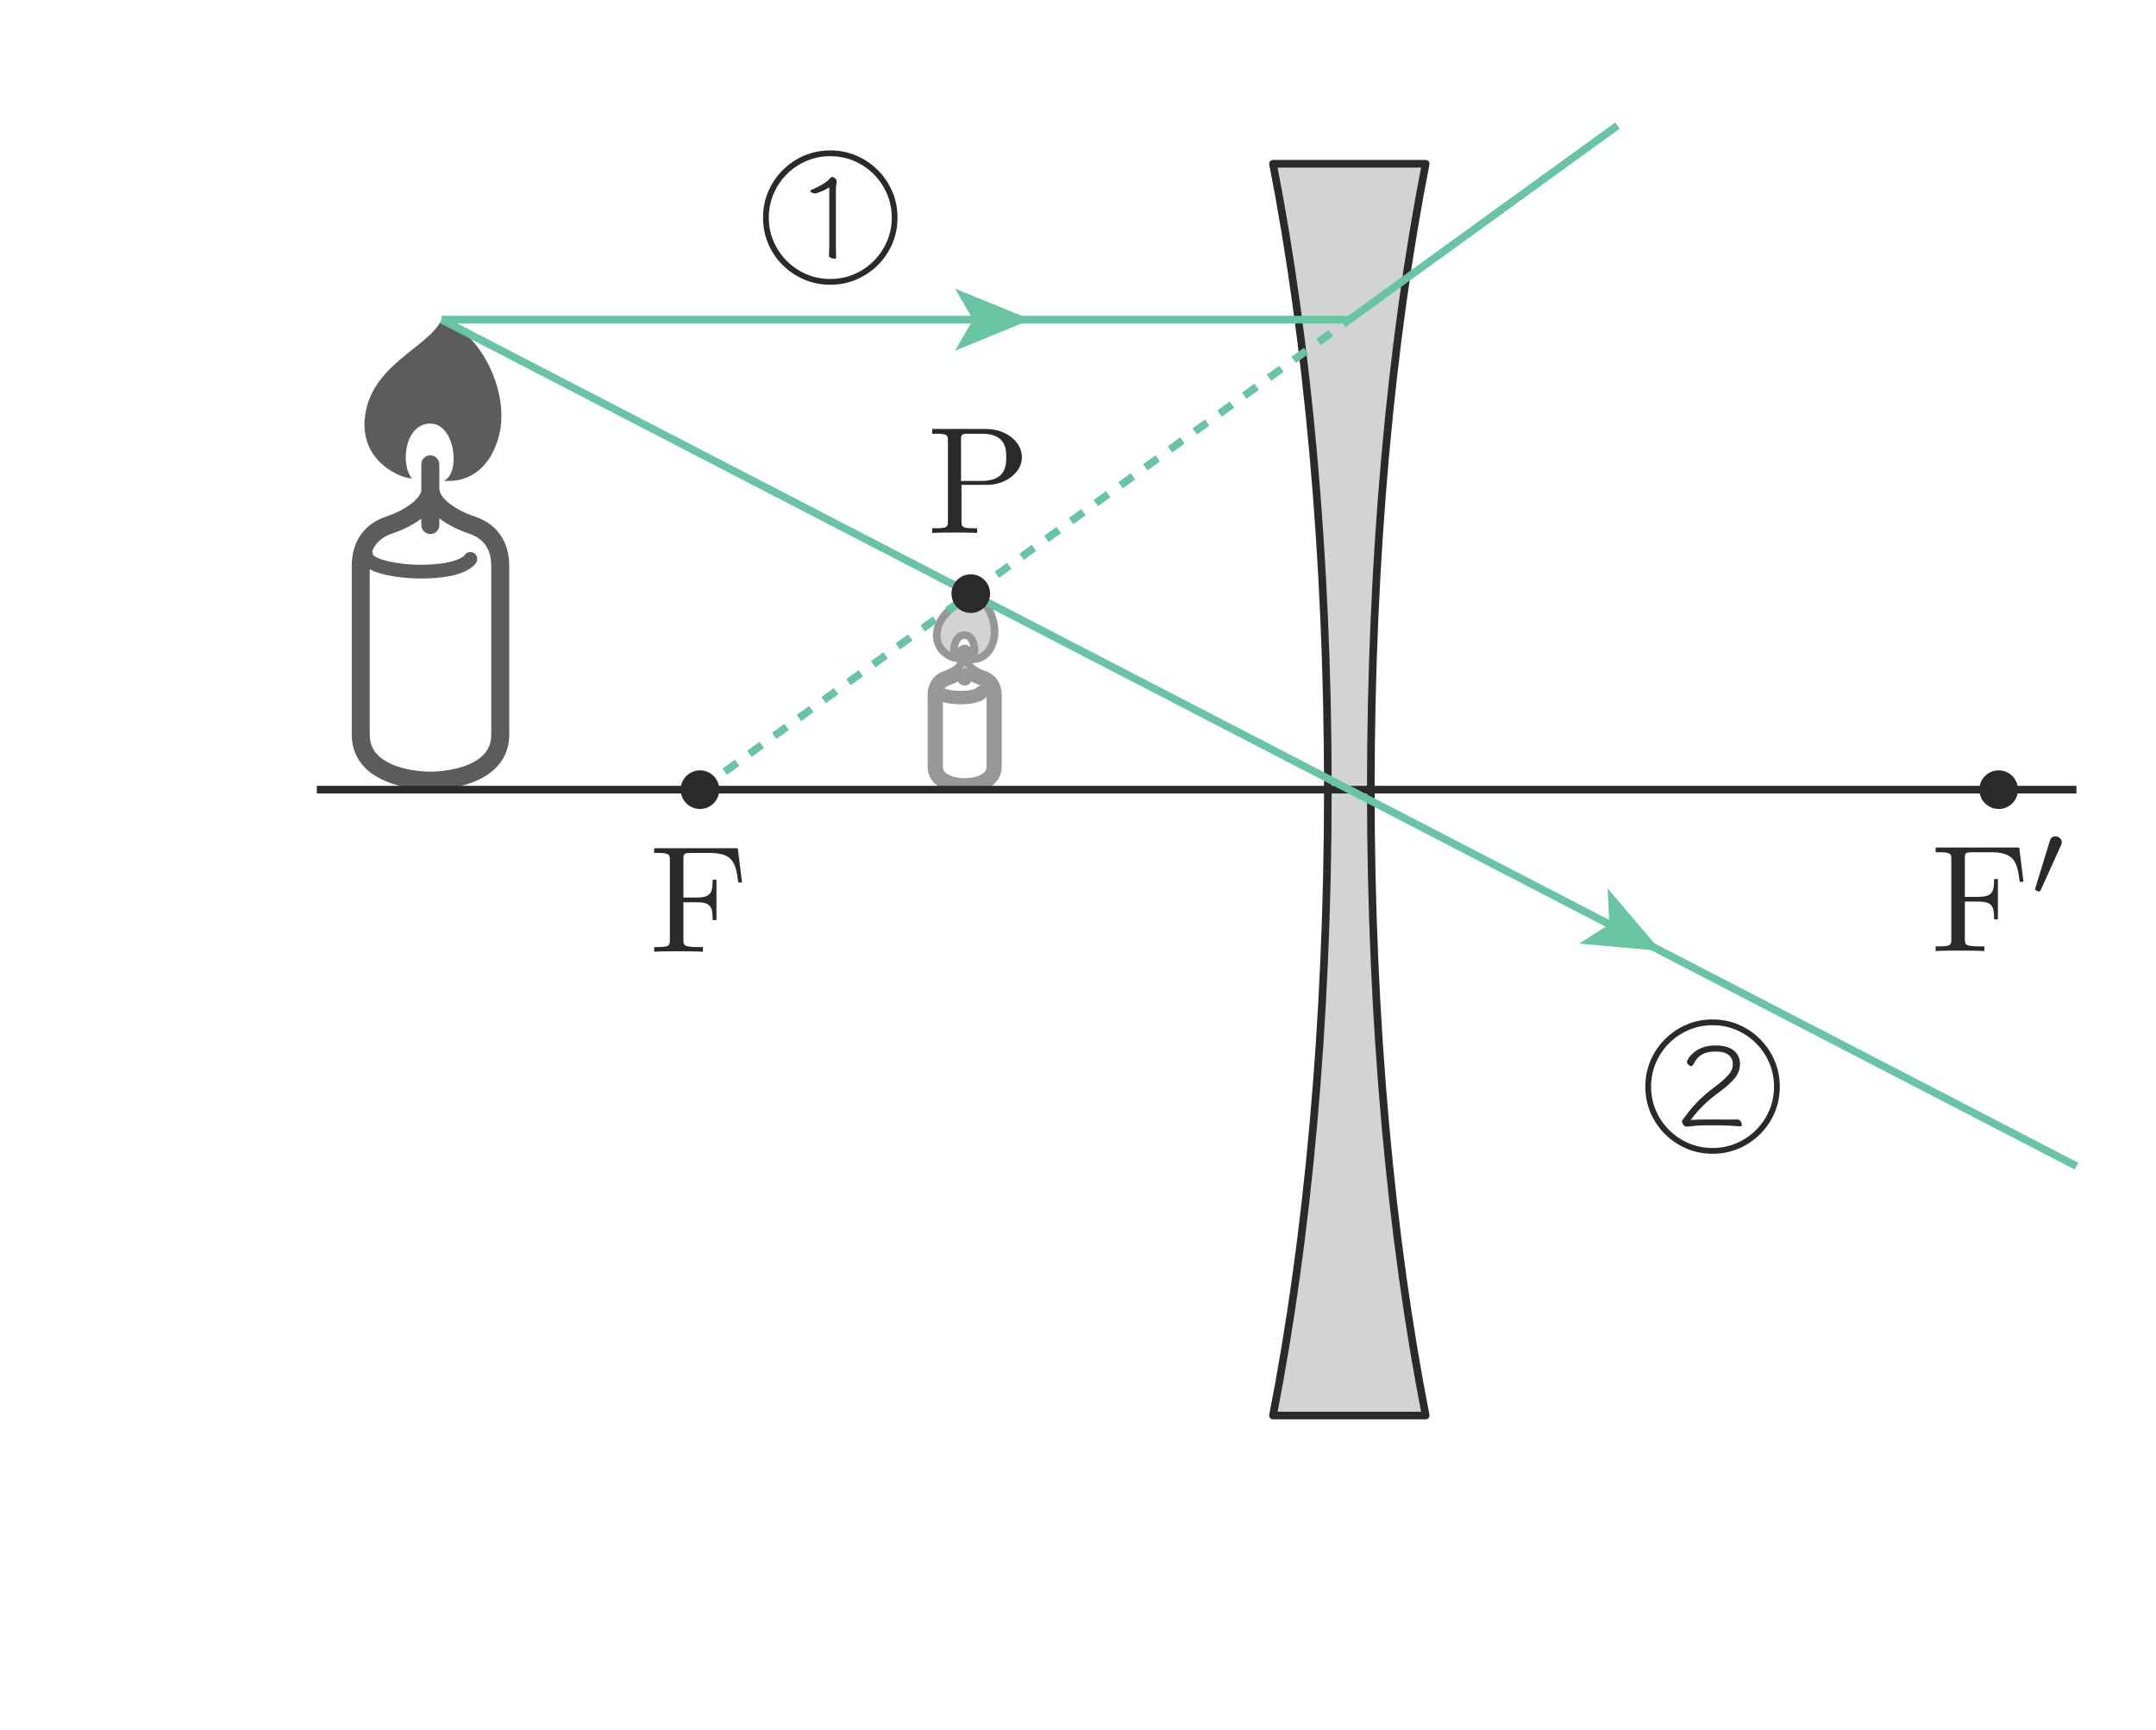 <?xml version="1.0" encoding="UTF-8" standalone="no"?> <svg xmlns="http://www.w3.org/2000/svg" xmlns:xlink="http://www.w3.org/1999/xlink" version="1.1" width="157pt" height="126pt" viewBox="0 0 157 126"><g><path transform="matrix(.004,0,0,-.004,0,126)" d="M 13431.4 16058.6 L 11909.4 16058.6 L 11909.4 15972.7 L 11976.1 15972.7 C 12189.3 15972.7 12195.2 15942.1 12195.2 15842.6 L 12195.2 14389.8 C 12195.2 14290.2 12189.3 14259.4 11976.1 14259.4 L 11909.4 14259.4 L 11909.4 14173.7 C 12006.7 14181.8 12222.7 14181.8 12330.8 14181.8 C 12444.5 14181.8 12696.7 14181.8 12796.8 14173.7 L 12796.8 14259.4 L 12705.3 14259.4 C 12441.8 14259.4 12441.8 14295.5 12441.8 14392.5 L 12441.8 15074.5 L 12680.3 15074.5 C 12946.3 15074.5 12973.8 14986.1 12973.8 14750.3 L 13043.3 14750.3 L 13043.3 15485.1 L 12973.8 15485.1 C 12973.8 15252.1 12946.3 15160.6 12680.3 15160.6 L 12441.8 15160.6 L 12441.8 15861.8 C 12441.8 15953.2 12447.3 15972.7 12577.7 15972.7 L 12910.2 15972.7 C 13326.1 15972.7 13395.3 15817.6 13439.8 15435 L 13509 15435 L 13431.4 16058.6 " fill="#2c292a"></path><path transform="matrix(.004,0,0,-.004,0,126)" d="M 36760.1 16071.1 L 35238 16071.1 L 35238 15985.2 L 35304.8 15985.2 C 35518 15985.2 35523.8 15954.6 35523.8 15855.1 L 35523.8 14402.2 C 35523.8 14302.4 35518 14271.9 35304.8 14271.9 L 35238 14271.9 L 35238 14186.2 C 35335.1 14194.3 35551.3 14194.3 35659.5 14194.3 C 35773.2 14194.3 36025.3 14194.3 36125.4 14186.2 L 36125.4 14271.9 L 36033.9 14271.9 C 35770.1 14271.9 35770.1 14308 35770.1 14405 L 35770.1 15086.9 L 36008.9 15086.9 C 36275 15086.9 36302.5 14998.3 36302.5 14762.8 L 36372 14762.8 L 36372 15497.6 L 36302.5 15497.6 C 36302.5 15264.6 36275 15173.1 36008.9 15173.1 L 35770.1 15173.1 L 35770.1 15874.2 C 35770.1 15965.7 35776 15985.2 35906.3 15985.2 L 36238.8 15985.2 C 36654.7 15985.2 36723.9 15830 36768.4 15447.5 L 36837.6 15447.5 L 36760.1 16071.1 " fill="#2c292a"></path><path transform="matrix(.004,0,0,-.004,0,126)" d="M 37518.6 16108 C 37526.4 16127.2 37534.4 16140.8 37534.4 16168 C 37534.4 16228.1 37481.9 16274.8 37419.9 16274.8 C 37342.3 16274.8 37322.9 16210.6 37315.1 16185.3 L 37057.4 15346.3 C 37055.5 15340.2 37047.7 15317.1 37047.7 15313.2 C 37047.7 15290.1 37107.7 15270.4 37123.3 15270.4 C 37138.9 15270.4 37144.4 15280.1 37152.5 15299.6 L 37518.6 16108 " fill="#2c292a"></path><path transform="matrix(.004,0,0,-.004,0,126)" d="M 17495.3 22745.1 L 17495.3 23493.8 C 17495.3 23585.2 17501.1 23604.4 17631.2 23604.4 L 17877.8 23604.4 C 18318.7 23604.4 18318.7 23310.8 18318.7 23174.9 C 18318.7 23044.5 18318.7 22745.1 17877.8 22745.1 L 17495.3 22745.1 M 17503.6 22673.1 L 17972.3 22673.1 C 18304.8 22673.1 18604.2 22897.7 18604.2 23174.9 C 18604.2 23446.5 18329.8 23690.6 17950.1 23690.6 L 16971.2 23690.6 L 16971.2 23604.4 L 17037.7 23604.4 C 17251.5 23604.4 17257 23574.1 17257 23474.3 L 17257 22013.4 C 17257 21913.6 17251.5 21883 17037.7 21883 L 16971.2 21883 L 16971.2 21797.1 C 17068.5 21805.5 17273.4 21805.5 17378.8 21805.5 C 17484.1 21805.5 17692.1 21805.5 17789.4 21797.1 L 17789.4 21883 L 17722.7 21883 C 17509.2 21883 17503.6 21913.6 17503.6 22013.4 " fill="#2c292a"></path><path transform="matrix(.004,0,0,-.004,0,126)" d="M 17419.5 19517 C 17327.5 19625.4 17365.3 19939 17560.8 19939 C 17755.9 19939 17794 19548.2 17663.9 19499.5 C 17812.9 19484.5 18015 19554 18089.8 19850.6 C 18173.8 20184.2 17943.3 20648.2 17647.5 20737.7 C 17544.4 20518.1 17087.3 20387.4 17055.9 19967.4 C 17031.4 19639.1 17338.1 19517 17419.5 19517 " fill="#d2d3d5"></path><path transform="matrix(.004,0,0,-.004,0,126)" stroke-width="139" stroke-linecap="butt" stroke-miterlimit="10" stroke-linejoin="miter" fill="none" stroke="#959799" d="M 17419.5 19517 C 17327.5 19625.4 17365.3 19939 17560.8 19939 C 17755.9 19939 17794 19548.2 17663.9 19499.5 C 17812.9 19484.5 18015 19554 18089.8 19850.6 C 18173.8 20184.2 17943.3 20648.2 17647.5 20737.7 C 17544.4 20518.1 17087.3 20387.4 17055.9 19967.4 C 17031.4 19639.1 17338.1 19517 17419.5 19517 Z "></path><path transform="matrix(.004,0,0,-.004,0,126)" d="M 18029.3 17547.9 C 18029 17515.7 18024 17488.7 18015.4 17465.4 C 18007.9 17444.8 17997.6 17426.7 17984.8 17410.3 C 17962.3 17381.4 17931.1 17357 17894.4 17336.9 C 17839.4 17306.9 17772.1 17287.5 17710.7 17276.6 C 17649.2 17265.8 17593.4 17263 17562 17263 C 17535 17263 17489.1 17264.9 17437.1 17273 C 17397.9 17278.8 17355.4 17287.7 17314.8 17301.1 C 17284 17311.1 17254.2 17323.3 17227.5 17338.3 C 17207.5 17349.5 17189.2 17362 17173 17375.6 C 17148.8 17396.4 17129.9 17419.8 17116.6 17447.6 C 17103.3 17474.8 17095.2 17507.4 17095.2 17547.7 L 17095.2 18818.7 C 17111.3 18810.1 17128.8 18802.6 17148 18795.9 C 17193.6 18780 17247.5 18768.4 17306.5 18760 C 17365.1 18752 17428.2 18747.8 17490.8 18747.8 C 17495.8 18747.8 17500.8 18747.8 17505.2 18747.8 L 17505.5 18747.8 C 17587.3 18748.6 17652.9 18755.6 17705.4 18765.6 C 17784.1 18780.6 17834.4 18803.1 17866.6 18824.5 C 17898.6 18846.2 17912 18867.1 17916.1 18875.1 C 17928.9 18901.2 17918.4 18932.9 17892.2 18946 C 17867.2 18958.5 17837.5 18949.3 17823.3 18925.7 C 17823 18925.4 17819.9 18921.5 17811.9 18915.4 C 17799.1 18906 17773 18891.2 17724.6 18878.5 C 17675.9 18865.4 17605.3 18854.8 17504.1 18853.7 L 17504.4 18853.7 L 17490.8 18853.7 C 17440.7 18853.7 17389.9 18856.8 17342.3 18862.3 C 17306.8 18866.5 17273.1 18872.1 17243.1 18879 C 17220.6 18884 17200 18889.9 17182.2 18896 C 17168.9 18900.7 17157.2 18905.4 17147.7 18910.1 C 17133.3 18917.4 17123.8 18924.6 17120.2 18928.5 C 17119.9 18928.8 17119.9 18929.1 17119.9 18929.3 C 17120.2 18939.1 17118.3 18948.2 17113.8 18956.3 C 17124.9 18985.5 17140.5 19009.7 17161.1 19030.5 C 17173.9 19043.6 17188.9 19055.5 17206.4 19066.1 C 17224.2 19076.7 17244.5 19085.8 17267.6 19093.6 C 17307.3 19107 17348.5 19123.9 17388.2 19144.2 C 17418.2 19159.5 17447.1 19176.5 17474.7 19195.7 C 17480.2 19199.5 17486.1 19203.7 17491.3 19207.6 L 17491.3 19158.7 C 17491.3 19120.6 17522.5 19089.7 17560.6 19089.7 C 17598.9 19089.7 17629.8 19120.6 17629.8 19158.7 L 17629.8 19209.8 C 17651.8 19193.4 17675.1 19178.1 17699 19164.2 C 17749.9 19134.8 17804.1 19111.1 17856.6 19093.6 C 17887.5 19083.1 17913.3 19070.3 17934.5 19055 C 17950.3 19043.6 17963.9 19031.1 17975.6 19017.2 C 17992.6 18996 18005.9 18971.9 18014.8 18943.2 C 18024 18914.3 18029.3 18880.4 18029.3 18841.8 Z M 18151.3 18969.9 C 18134.9 19030 18104.6 19084.2 18061.8 19127.8 C 18040.4 19149.5 18015.9 19168.7 17988.7 19184.8 C 17961.7 19200.9 17932.3 19214.3 17900.6 19224.8 C 17867.2 19236 17832.2 19250.4 17798.8 19267.7 C 17773.8 19280.2 17749.9 19294.3 17728.5 19309.1 C 17696.5 19331.3 17670.1 19355.8 17653.7 19378 C 17645.6 19389.1 17640.1 19399.4 17636.2 19408.6 C 17632.8 19418.1 17631.2 19426.1 17631.2 19433.9 L 17629.8 19433.9 L 17629.8 19625.4 C 17629.8 19663.8 17598.9 19694.7 17560.6 19694.7 C 17522.5 19694.7 17491.3 19663.8 17491.3 19625.4 L 17491.3 19420.8 C 17490.8 19418.1 17490.2 19415 17489.1 19411.9 C 17484.4 19397.8 17474.1 19380.8 17458 19362.7 C 17434.1 19336 17397.9 19308 17356 19284.1 C 17314.3 19259.9 17267.6 19239.3 17223.9 19224.8 C 17181.4 19210.7 17143 19191.8 17109.1 19167.6 C 17084.1 19149.5 17061.6 19128.7 17042.1 19105.3 C 17013.2 19070 16991.5 19029.1 16977.3 18984.6 C 16963.1 18940.4 16956.8 18892.4 16956.8 18841.8 L 16956.8 17547.7 C 16956.8 17500.7 16964.5 17457 16979 17417.6 C 16991.8 17383.1 17009.3 17352.2 17030.4 17325.3 C 17067.4 17277.7 17114.4 17242.4 17163.6 17215.7 C 17237.5 17175.1 17317.9 17153.5 17389.3 17140.4 C 17460.8 17127.9 17523.3 17124.8 17562 17124.8 C 17595.9 17124.8 17647.6 17127.1 17707.6 17136.2 C 17752.7 17142.9 17802.4 17153.2 17852.2 17169.6 C 17889.7 17181.8 17927.8 17197.1 17963.9 17217.4 C 17990.6 17232.1 18017 17249.9 18041.2 17270.5 C 18077.9 17301.6 18109.9 17340.6 18132.4 17387.3 C 18154.9 17434 18167.4 17488.2 18167.4 17547.7 L 18167.4 18841.8 C 18167.4 18886.8 18162.4 18929.6 18151.3 18969.9 " fill="#d2d3d5"></path><path transform="matrix(.004,0,0,-.004,0,126)" stroke-width="139" stroke-linecap="butt" stroke-miterlimit="10" stroke-linejoin="miter" fill="none" stroke="#959799" d="M 18029.3 17547.9 C 18029 17515.7 18024 17488.7 18015.4 17465.4 C 18007.9 17444.8 17997.6 17426.7 17984.8 17410.3 C 17962.3 17381.4 17931.1 17357 17894.4 17336.9 C 17839.4 17306.9 17772.1 17287.5 17710.7 17276.6 C 17649.3 17265.8 17593.4 17263 17562 17263 C 17535 17263 17489.1 17264.9 17437.1 17273 C 17397.9 17278.8 17355.4 17287.7 17314.8 17301.1 C 17284 17311.1 17254.2 17323.3 17227.5 17338.3 C 17207.5 17349.5 17189.2 17362 17173 17375.6 C 17148.8 17396.4 17129.9 17419.8 17116.6 17447.6 C 17103.3 17474.8 17095.2 17507.4 17095.2 17547.7 L 17095.2 18818.7 C 17111.3 18810.1 17128.8 18802.6 17148 18795.9 C 17193.6 18780 17247.5 18768.4 17306.5 18760 C 17365.1 18752 17428.2 18747.8 17490.8 18747.8 C 17495.8 18747.8 17500.8 18747.8 17505.2 18747.8 L 17505.5 18747.8 C 17587.3 18748.6 17652.9 18755.6 17705.4 18765.6 C 17784.1 18780.6 17834.4 18803.1 17866.6 18824.5 C 17898.6 18846.2 17912 18867.1 17916.1 18875.1 C 17928.9 18901.3 17918.4 18932.9 17892.2 18946 C 17867.2 18958.5 17837.5 18949.3 17823.3 18925.7 C 17823 18925.4 17819.9 18921.5 17811.9 18915.4 C 17799.1 18906 17773 18891.2 17724.6 18878.5 C 17675.9 18865.4 17605.3 18854.8 17504.1 18853.7 L 17504.4 18853.7 L 17490.8 18853.7 C 17440.8 18853.7 17389.9 18856.8 17342.3 18862.3 C 17306.8 18866.5 17273.1 18872.1 17243.1 18879 C 17220.6 18884 17200 18889.9 17182.2 18896 C 17168.9 18900.7 17157.2 18905.4 17147.7 18910.1 C 17133.3 18917.4 17123.8 18924.6 17120.2 18928.5 C 17119.9 18928.8 17119.9 18929 17119.9 18929.3 C 17120.2 18939.1 17118.3 18948.2 17113.8 18956.3 C 17124.9 18985.5 17140.5 19009.7 17161.1 19030.5 C 17173.9 19043.6 17188.9 19055.5 17206.4 19066.1 C 17224.2 19076.7 17244.5 19085.8 17267.6 19093.6 C 17307.3 19107 17348.5 19123.9 17388.2 19144.2 C 17418.2 19159.5 17447.1 19176.5 17474.7 19195.6 C 17480.2 19199.5 17486.1 19203.7 17491.3 19207.6 L 17491.3 19158.7 C 17491.3 19120.6 17522.5 19089.7 17560.6 19089.7 C 17598.9 19089.7 17629.8 19120.6 17629.8 19158.7 L 17629.8 19209.8 C 17651.8 19193.4 17675.1 19178.1 17699 19164.2 C 17749.9 19134.8 17804.1 19111.1 17856.6 19093.6 C 17887.5 19083.1 17913.3 19070.3 17934.5 19055 C 17950.3 19043.6 17963.9 19031.1 17975.6 19017.2 C 17992.6 18996 18005.9 18971.9 18014.8 18943.2 C 18024 18914.3 18029.3 18880.4 18029.3 18841.8 L 18029.3 17547.9 Z M 18151.3 18969.9 C 18134.9 19030 18104.6 19084.2 18061.8 19127.8 C 18040.4 19149.5 18015.9 19168.7 17988.7 19184.8 C 17961.7 19200.9 17932.3 19214.3 17900.6 19224.8 C 17867.2 19236 17832.2 19250.4 17798.8 19267.7 C 17773.8 19280.2 17749.9 19294.3 17728.5 19309.1 C 17696.5 19331.3 17670.1 19355.8 17653.7 19378 C 17645.6 19389.1 17640.1 19399.4 17636.2 19408.6 C 17632.8 19418.1 17631.2 19426.1 17631.2 19433.9 L 17629.8 19433.9 L 17629.8 19625.4 C 17629.8 19663.8 17598.9 19694.7 17560.6 19694.7 C 17522.5 19694.7 17491.3 19663.8 17491.3 19625.4 L 17491.3 19420.8 C 17490.8 19418.1 17490.2 19415 17489.1 19411.9 C 17484.4 19397.8 17474.1 19380.8 17458 19362.7 C 17434.1 19336 17397.9 19308 17356 19284.1 C 17314.3 19259.9 17267.6 19239.3 17223.9 19224.8 C 17181.4 19210.7 17143 19191.8 17109.1 19167.6 C 17084.1 19149.5 17061.6 19128.7 17042.1 19105.3 C 17013.2 19070 16991.5 19029.1 16977.3 18984.6 C 16963.1 18940.4 16956.8 18892.4 16956.8 18841.8 L 16956.8 17547.7 C 16956.8 17500.7 16964.5 17457 16979 17417.6 C 16991.8 17383.1 17009.3 17352.2 17030.4 17325.3 C 17067.4 17277.7 17114.4 17242.4 17163.6 17215.7 C 17237.5 17175.1 17317.9 17153.5 17389.3 17140.4 C 17460.8 17127.9 17523.3 17124.8 17562 17124.8 C 17595.9 17124.8 17647.6 17127.1 17707.6 17136.2 C 17752.7 17142.9 17802.4 17153.2 17852.2 17169.6 C 17889.7 17181.8 17927.8 17197.1 17963.9 17217.4 C 17990.6 17232.1 18017 17249.9 18041.2 17270.5 C 18077.9 17301.6 18109.9 17340.6 18132.4 17387.3 C 18154.9 17434 18167.4 17488.2 18167.4 17547.7 L 18167.4 18841.8 C 18167.4 18886.8 18162.4 18929.6 18151.3 18969.9 Z "></path><path transform="matrix(.004,0,0,-.004,0,126)" d="M 7499.75 22790 C 7281.24 23046.9 7371.31 23788.9 7833.62 23788.9 C 8296.21 23788.9 8386.29 22864 8077.98 22748.3 C 8431.32 22713 8909.48 22877.6 9086.57 23580.4 C 9285.62 24370.5 8739.63 25468.8 8039.34 25680.9 C 7795.26 25160.5 6713 24851.4 6638.78 23856.4 C 6580.96 23079.1 7307.09 22790 7499.75 22790 " fill="#5b5c5e"></path><path transform="matrix(.004,0,0,-.004,0,126)" d="M 8943.23 18126.7 C 8943.23 18050.8 8931 17987.2 8910.71 17931.6 C 8892.64 17882.9 8868.17 17840.4 8837.87 17801.2 C 8784.77 17732.8 8711.38 17675 8624.37 17627.5 C 8494.26 17556 8334.97 17510.7 8189.02 17484.8 C 8043.63 17459 7911.02 17452.3 7837.07 17452.3 C 7772.85 17452.3 7664.15 17457.3 7541.28 17475.7 C 7448.7 17489.6 7348.07 17511 7251.05 17542.4 C 7178.49 17566 7108.15 17595.5 7045.05 17630.5 C 6997.23 17656.9 6953.86 17686.4 6915.78 17718.9 C 6858.51 17768.4 6813.47 17823.7 6782.06 17889.1 C 6750.64 17954.4 6731.46 18030.3 6731.19 18126.7 L 6731.19 21136.4 C 6769.55 21115.8 6811.25 21098.3 6856.57 21082.4 C 6964.98 21044.9 7092.86 21017.1 7232.14 20997.9 C 7370.86 20978.5 7520.15 20968.5 7668.6 20968.5 C 7680.28 20968.5 7691.68 20968.5 7703.07 20968.7 C 7896.56 20970.7 8051.69 20986.8 8176.23 21010.4 C 8362.77 21046 8482.03 21099.1 8558.2 21150.3 C 8634.38 21201.4 8666.07 21250.9 8675.24 21270.1 C 8705.82 21331.8 8680.8 21406.9 8618.8 21438 C 8559.59 21467.2 8488.7 21445.5 8455.62 21389.9 C 8454.51 21388.8 8448.11 21379.9 8428.66 21365.7 C 8398.63 21343.2 8336.91 21307.9 8221.82 21277.6 C 8107.29 21247 7939.65 21221.7 7700.29 21219.2 L 7700.57 21219.2 C 7689.73 21219.2 7679.17 21218.9 7668.6 21218.9 C 7549.62 21218.9 7429.8 21226.2 7316.93 21239.2 C 7232.98 21249.2 7153.19 21262.9 7081.75 21279 C 7028.09 21290.9 6979.72 21304.8 6937.46 21319.3 C 6906.33 21330.4 6878.53 21341.8 6856.01 21353.2 C 6821.82 21369.9 6799.57 21387.1 6791.23 21396.6 C 6790.68 21397.4 6790.12 21397.7 6789.57 21398.5 C 6790.96 21421.3 6785.95 21443 6775.95 21462.2 C 6802.36 21531.4 6839.05 21589 6887.14 21638.2 C 6918 21669 6953.59 21697.1 6995.01 21722.1 C 7036.99 21746.9 7084.52 21769.1 7139.85 21787.4 C 7234.09 21818.9 7331.11 21859.2 7425.63 21907 C 7496.52 21943.4 7565.46 21984 7630.24 22028.7 C 7643.58 22038.2 7656.93 22047.7 7669.99 22057.4 L 7669.99 21942 C 7669.99 21851.4 7743.38 21778 7834.01 21778 C 7924.36 21778 7997.75 21851.4 7997.75 21942 L 7997.75 22062.7 C 8049.46 22023.7 8104.23 21987.6 8161.22 21954.5 C 8281.87 21885 8410.86 21828.9 8534.85 21787.4 C 8607.96 21763 8669.13 21732.1 8718.89 21696 C 8756.7 21669 8788.66 21639.3 8815.91 21606.2 C 8856.77 21556.4 8888.19 21499.2 8909.59 21430.8 C 8931.28 21362.4 8943.23 21282.6 8943.23 21191.1 Z M 9232.63 21494.4 C 9193.71 21636.8 9122.54 21765.2 9020.24 21868.3 C 8969.92 21919.8 8911.82 21965.1 8847.6 22003.2 C 8783.66 22041.5 8713.88 22072.9 8638.54 22098.2 C 8559.32 22124.4 8476.47 22158.6 8397.8 22199.2 C 8338.58 22229.2 8281.87 22262.5 8231.27 22297.9 C 8155.1 22350.4 8092.83 22407.9 8054.46 22460.8 C 8035.01 22486.9 8021.38 22511.6 8012.77 22533.6 C 8004.7 22555.8 8001.09 22574.7 8001.09 22593.1 L 7997.75 22593.1 L 7997.75 23046.8 C 7997.75 23137.4 7924.36 23210.8 7834.01 23210.8 C 7743.38 23210.8 7669.99 23137.4 7669.99 23046.8 L 7669.99 22562.5 C 7668.6 22555.6 7666.66 22548.6 7664.15 22540.8 C 7653.04 22507.7 7628.85 22467.2 7591.04 22424.9 C 7534.61 22361.2 7447.87 22295.1 7349.18 22238.4 C 7250.21 22181.1 7139.85 22132.7 7036.15 22098.2 C 6935.79 22064.6 6844.61 22019.6 6764.82 21962.6 C 6705.05 21920.1 6651.68 21870.3 6605.81 21814.7 C 6537.14 21731.3 6485.43 21634.8 6452.63 21529.5 C 6419.27 21424.4 6403.43 21311 6403.43 21191.1 L 6403.43 18126.7 C 6403.43 18015.3 6422.05 17911.6 6456.25 17818.4 C 6486.27 17736.7 6528.25 17663.6 6578.57 17599.7 C 6666.13 17487.3 6776.78 17403.4 6893.26 17340 C 7068.96 17244.4 7258.83 17192.9 7428.41 17162.4 C 7597.43 17132.3 7745.05 17124.8 7837.07 17124.8 C 7917.41 17124.8 8039.73 17130.7 8182.07 17151.5 C 8288.54 17167.9 8405.86 17192.4 8524.57 17230.7 C 8613.25 17259.9 8702.76 17296.6 8788.39 17343.9 C 8852.61 17379.5 8914.6 17421.2 8972.14 17470.4 C 9058.32 17544.1 9134.22 17635.8 9187.59 17746.4 C 9241.25 17856.8 9271.27 17985.2 9271 18126.7 L 9271 21191.1 C 9271 21297.6 9258.48 21399.1 9232.63 21494.4 " fill="#5b5c5e"></path><path transform="matrix(.004,0,0,-.004,0,126)" d="M 23174.7 5731.05 C 23802.4 8932.5 24173.6 12867.3 24173.6 17124.6 C 24173.6 21382.2 23802.4 25316.7 23174.7 28518.4 L 25954.7 28518.4 C 25326.7 25316.7 24955.6 21382.2 24955.6 17124.6 C 24955.6 12867.3 25326.7 8932.5 25954.7 5731.05 " fill="#d2d3d5"></path><path transform="matrix(.004,0,0,-.004,0,126)" stroke-width="139" stroke-linecap="round" stroke-linejoin="round" fill="none" stroke="#2c292a" d="M 23174.7 5731.05 C 23802.4 8932.5 24173.6 12867.3 24173.6 17124.6 C 24173.6 21382.2 23802.4 25316.7 23174.7 28518.4 L 25954.7 28518.4 C 25326.7 25316.7 24955.6 21382.2 24955.6 17124.6 C 24955.6 12867.3 25326.7 8932.5 25954.7 5731.05 L 23174.7 5731.05 Z "></path><path transform="matrix(.004,0,0,-.004,0,126)" stroke-width="139" stroke-linecap="butt" stroke-miterlimit="10" stroke-linejoin="miter" fill="none" stroke="#2c292a" d="M 5767.95 17124.7 L 37801.6 17124.7 "></path><path transform="matrix(.004,0,0,-.004,0,126)" d="M 36737.8 17124.4 C 36737.8 16930.4 36580.5 16772.8 36386.1 16772.8 C 36191.8 16772.8 36034.8 16930.4 36034.8 17124.4 C 36034.8 17318.8 36191.8 17476.4 36386.1 17476.4 C 36580.5 17476.4 36737.8 17318.8 36737.8 17124.4 " fill="#2c292a"></path><path transform="matrix(.004,0,0,-.004,0,126)" stroke-width="139" stroke-linecap="butt" stroke-miterlimit="10" stroke-linejoin="miter" fill="none" stroke="#68c4a1" d="M 17787.9 25680.9 L 24564.8 25680.9 "></path><path transform="matrix(.004,0,0,-.004,0,126)" stroke-width="139" stroke-linecap="butt" stroke-miterlimit="10" stroke-linejoin="miter" fill="none" stroke="#68c4a1" d="M 8039.45 25680.9 L 17787.8 25680.9 "></path><path transform="matrix(.004,0,0,-.004,0,126)" d="M 18769.3 25680.9 L 17386.3 25115.8 L 17714.3 25680.9 L 17386.3 26245.8 Z " fill="#68c4a1"></path><path transform="matrix(.004,0,0,-.004,0,126)" stroke-width="139" stroke-linecap="butt" stroke-miterlimit="10" stroke-linejoin="miter" fill="none" stroke="#68c4a1" d="M 24564.7 25680.9 L 29445.8 29213.8 "></path><path transform="matrix(.004,0,0,-.004,0,126)" stroke-width="139" stroke-linecap="butt" stroke-dasharray="278" stroke-miterlimit="10" stroke-linejoin="miter" fill="none" stroke="#68c4a1" d="M 12743.2 17124.7 L 24564.6 25681 "></path><path transform="matrix(.004,0,0,-.004,0,126)" stroke-width="139" stroke-linecap="butt" stroke-miterlimit="10" stroke-linejoin="miter" fill="none" stroke="#68c4a1" d="M 29364 14639.5 L 37801.6 10271 "></path><path transform="matrix(.004,0,0,-.004,0,126)" stroke-width="139" stroke-linecap="butt" stroke-miterlimit="10" stroke-linejoin="miter" fill="none" stroke="#68c4a1" d="M 8039.45 25680.9 L 29364 14639.6 "></path><path transform="matrix(.004,0,0,-.004,0,126)" d="M 30235.5 14188.3 L 28747.6 14322.3 L 29298.9 14673.4 L 29267.2 15325.9 Z " fill="#68c4a1"></path><path transform="matrix(.004,0,0,-.004,0,126)" d="M 15097.2 28088.2 C 15064.7 28067.9 15024.7 28046.8 14976.9 28025.4 C 14928.8 28004.3 14888.2 27989.2 14854 27980.6 C 14850.4 27978.9 14844.5 27978.1 14836.2 27978.1 C 14817.3 27978.4 14798.7 27983.4 14779.5 27993.4 C 14760.6 28004 14751.7 28014 14751.7 28024.3 C 14751.4 28032.9 14758.4 28039.6 14772 28044.6 C 14825.1 28065.1 14878.7 28090.4 14933.2 28120.2 C 14987.7 28150.5 15031.6 28178.8 15063.9 28206.1 C 15072.5 28213 15085.6 28226.6 15103.4 28246.9 C 15121.4 28267.5 15138.1 28277.8 15153.4 28277.8 C 15168.7 28277.8 15185.4 28269.5 15203.4 28253.3 C 15220.9 28237.5 15230.4 28219.7 15230.4 28200.8 C 15230.4 28183.8 15228.2 28162.4 15224 28136.9 C 15219.6 28111.3 15217.6 28084 15217.6 28054.8 L 15217.6 27041 C 15217.3 27013.7 15218.2 26975.4 15218.7 26925.6 C 15219.3 26876.4 15220.9 26837.8 15222.6 26810.5 C 15222.3 26796.9 15211.5 26789.9 15189.5 26789.9 C 15168.7 26790.5 15147.6 26795.2 15125.6 26805.2 C 15103.1 26815.8 15092 26829.4 15092 26846.4 C 15092 26863.6 15092.8 26892.5 15094.5 26933.4 C 15096.1 26974.5 15097.2 27005.9 15097.2 27028.2 L 15097.2 28088.2 M 16234.3 27537.8 C 16234 27691.5 16205.1 27836.1 16147 27971.7 C 16088.9 28107.4 16008.8 28226.6 15906.2 28329 C 15803.6 28431.3 15684.6 28511.6 15549.3 28569.4 C 15413.3 28627.8 15268.8 28656.4 15115 28656.4 C 14961.6 28656.7 14816.7 28627.5 14681.1 28569.4 C 14545.4 28511.6 14426.4 28431.3 14324.1 28329 C 14221.5 28226.6 14141.5 28107.4 14083.4 27971.7 C 14025.3 27836.1 13996.1 27691.2 13996.1 27537.8 C 13996.1 27384 14025.3 27239.8 14083.4 27104.9 C 14141.2 26970.1 14221.5 26851.4 14324.1 26749.1 C 14426.4 26646.8 14545.4 26566.4 14681.1 26508.3 C 14816.7 26450.5 14961.6 26421.3 15115 26421.3 C 15268.5 26421.3 15413.6 26450.2 15549.3 26508.3 C 15684.6 26566.4 15803.9 26646.5 15906.2 26749.1 C 16008.5 26851.7 16088.9 26970.1 16147 27104.9 C 16204.8 27239.8 16234.3 27384 16234.3 27537.8 M 16339.1 27537.8 C 16339.1 27368.7 16307.6 27210.3 16244.3 27062.7 C 16180.9 26915 16093.3 26785.2 15980.7 26673.5 C 15867.6 26561.7 15737.7 26474.1 15590.1 26411 C 15442.2 26348.2 15284.1 26316.2 15115 26316.2 C 14946 26316.5 14787.8 26347.9 14639.9 26411 C 14492.3 26474.4 14362.2 26561.7 14249.6 26673.5 C 14136.7 26785.5 14048.9 26915 13986.1 27062.7 C 13922.7 27210.6 13891.3 27368.7 13891.3 27537.8 C 13891 27706.8 13922.7 27865 13986.1 28012.9 C 14048.9 28160.5 14137 28290.6 14249.6 28403.2 C 14361.9 28516 14492.3 28603.6 14639.9 28667 C 14787.8 28730.1 14946 28761.5 15115 28761.5 C 15284.1 28761.8 15442.5 28730.1 15590.1 28667 C 15737.7 28603.6 15867.9 28515.8 15980.7 28403.2 C 16093 28290.9 16181.2 28160.2 16244.3 28012.9 C 16307.4 27865.3 16339.1 27706.8 16339.1 27537.8 " fill="#2c292a"></path><path transform="matrix(.004,0,0,-.004,0,126)" d="M 30706 10990 C 30682.1 10990.3 30662 11001.1 30645.9 11023.3 C 30629.5 11045.6 30621.4 11065.9 30621.4 11084.8 C 30621.2 11097 30624 11105.4 30629.2 11110.4 C 30637.6 11124 30646.7 11135.4 30655.9 11145.1 C 30665.4 11154.6 30673.7 11164 30680.4 11174.3 C 30724.6 11242.7 30793.5 11325.8 30886.4 11424.2 C 30979.2 11522.4 31088.5 11617.4 31213 11709.4 C 31313.9 11784.8 31394.6 11854.6 31454.9 11919.6 C 31515.5 11984.4 31545.8 12053.3 31545.8 12127 C 31545.8 12197.1 31520.2 12252.7 31469.1 12294.6 C 31417.9 12336.9 31338.4 12357.5 31231.1 12357.5 C 31130.2 12357.5 31048.2 12339.4 30985.1 12303.8 C 30921.7 12268.2 30872.5 12212.1 30836.6 12137.3 C 30831.1 12127 30824.7 12116.7 30816.1 12106.4 C 30807.4 12096.1 30796.3 12091.1 30782.7 12091.1 C 30775.7 12091.1 30762.4 12098.1 30741.8 12112.8 C 30721.3 12127.6 30711.2 12147.3 30711.2 12172.9 C 30711.2 12183.4 30720.7 12203.7 30739.3 12234.6 C 30757.9 12265.2 30788 12298.5 30828.8 12334.4 C 30870 12370.3 30923.6 12401.1 30990.1 12427.8 C 31056.8 12454.5 31138.8 12467.3 31236.1 12467.3 C 31379.6 12467.3 31488.5 12436.7 31563.9 12375.3 C 31638.4 12314.1 31676.5 12231 31676.5 12127 C 31676.2 12033.3 31643.7 11946.6 31578.1 11868.2 C 31511.6 11789.8 31421.3 11707.8 31305.1 11622.4 C 31188.8 11539.3 31087.4 11454 31000.6 11367.5 C 30913.4 11281.9 30840 11195.7 30780.5 11110.4 C 30810.8 11113.7 30850 11115.9 30896.9 11116.7 C 30943.4 11117.9 30990.6 11118.4 31037.6 11119.3 C 31084.3 11120.4 31122.4 11120.6 31151.6 11120.6 C 31211.1 11120.9 31270.6 11120.4 31329.5 11119.3 C 31388.2 11118.4 31441.6 11118.1 31489.4 11118.1 C 31509.9 11118.1 31535.5 11118.4 31566.4 11119.3 C 31597 11120.4 31620 11120.6 31635.6 11120.6 C 31653.9 11120.9 31671.5 11109.5 31686.5 11087.6 C 31701.8 11065.3 31709.5 11044.5 31709.5 11025.8 C 31709.3 11005.5 31699.5 10995.3 31679 10995.3 C 31665.3 10995.3 31640 10996.7 31603.6 11000.3 C 31566.7 11003.9 31528.8 11006.4 31489.4 11007.8 C 31441.6 11011.4 31386.5 11013.1 31324.5 11013.1 C 31262 11013.3 31199.1 11013.1 31136.3 11013.1 C 31086.5 11013.3 31046 11013.1 31013.2 11013.1 C 30980.6 11013.3 30951.4 11012.2 30925 11010.6 C 30898.3 11008.6 30869.4 11006.4 30838 11002.8 C 30806.3 10999.7 30765.7 10995.3 30716.2 10990 L 30706 10990 M 32296.1 11717.2 C 32296.1 11871 32266.9 12015.5 32209.1 12151.2 C 32151 12287.1 32070.7 12406.1 31968.4 12508.4 C 31865.8 12610.7 31746.8 12691.1 31611.1 12749.2 C 31475.5 12807.3 31330.9 12836.2 31177.2 12836.2 C 31023.4 12836.5 30878.9 12807 30743.2 12749.2 C 30607.6 12691.1 30488.6 12610.7 30386 12508.4 C 30283.4 12406.1 30203.1 12286.9 30145.2 12151.2 C 30086.9 12015.5 30058.2 11871 30058.2 11717.2 C 30058.2 11563.5 30087.1 11419.5 30145.2 11284.7 C 30203.1 11149.6 30283.4 11030.8 30386 10928.5 C 30488.6 10826.5 30607.6 10745.9 30743.2 10687.8 C 30878.9 10630 31023.7 10600.8 31177.2 10600.8 C 31330.6 10601.1 31475.5 10629.7 31611.1 10687.8 C 31746.8 10746.2 31866.1 10826 31968.4 10928.5 C 32070.7 11031.1 32151 11149.6 32209.1 11284.7 C 32266.9 11419.5 32296.1 11563.5 32296.1 11717.2 M 32401.2 11717.2 C 32401.2 11548.5 32369.5 11389.7 32306.4 11242.1 C 32243 11094.8 32155.5 10964.7 32042.9 10853.2 C 31929.7 10741.2 31799.9 10653.6 31652 10590.5 C 31504.4 10527.7 31346.2 10496 31177.2 10496 C 31008.1 10496.3 30850 10527.4 30702.1 10590.5 C 30554.5 10654.2 30424.3 10741.2 30311.8 10853.2 C 30198.9 10965 30111 11094.5 30047.9 11242.1 C 29984.8 11389.7 29953.1 11548.2 29953.1 11717.2 C 29953.1 11886.5 29984.8 12044.7 30047.9 12192.1 C 30111 12339.9 30199.2 12470.1 30311.8 12582.6 C 30424.1 12695.8 30554.5 12783.1 30702.1 12846.5 C 30850 12909.6 31008.1 12941.3 31177.2 12941.3 C 31346.2 12941.5 31504.4 12909.6 31652 12846.5 C 31799.9 12783.1 31930 12695.5 32042.9 12582.6 C 32155.2 12470.3 32243 12339.7 32306.4 12192.1 C 32369.2 12044.7 32401.2 11886.3 32401.2 11717.2 " fill="#2c292a"></path><path transform="matrix(.004,0,0,-.004,0,126)" d="M 12391.6 17124.4 C 12391.6 16930.4 12549 16772.8 12743.3 16772.8 C 12937.6 16772.8 13094.7 16930.4 13094.7 17124.4 C 13094.7 17318.8 12937.6 17476.4 12743.3 17476.4 C 12549 17476.4 12391.6 17318.8 12391.6 17124.4 " fill="#2c292a"></path><path transform="matrix(.004,0,0,-.004,0,126)" d="M 18024.7 20692.7 C 18024.7 20498.6 17867.3 20341.3 17673 20341.3 C 17478.7 20341.3 17321.6 20498.6 17321.6 20692.7 C 17321.6 20887 17478.7 21044.6 17673 21044.6 C 17867.3 21044.6 18024.7 20887 18024.7 20692.7 " fill="#2c292a"></path></g></svg> 
